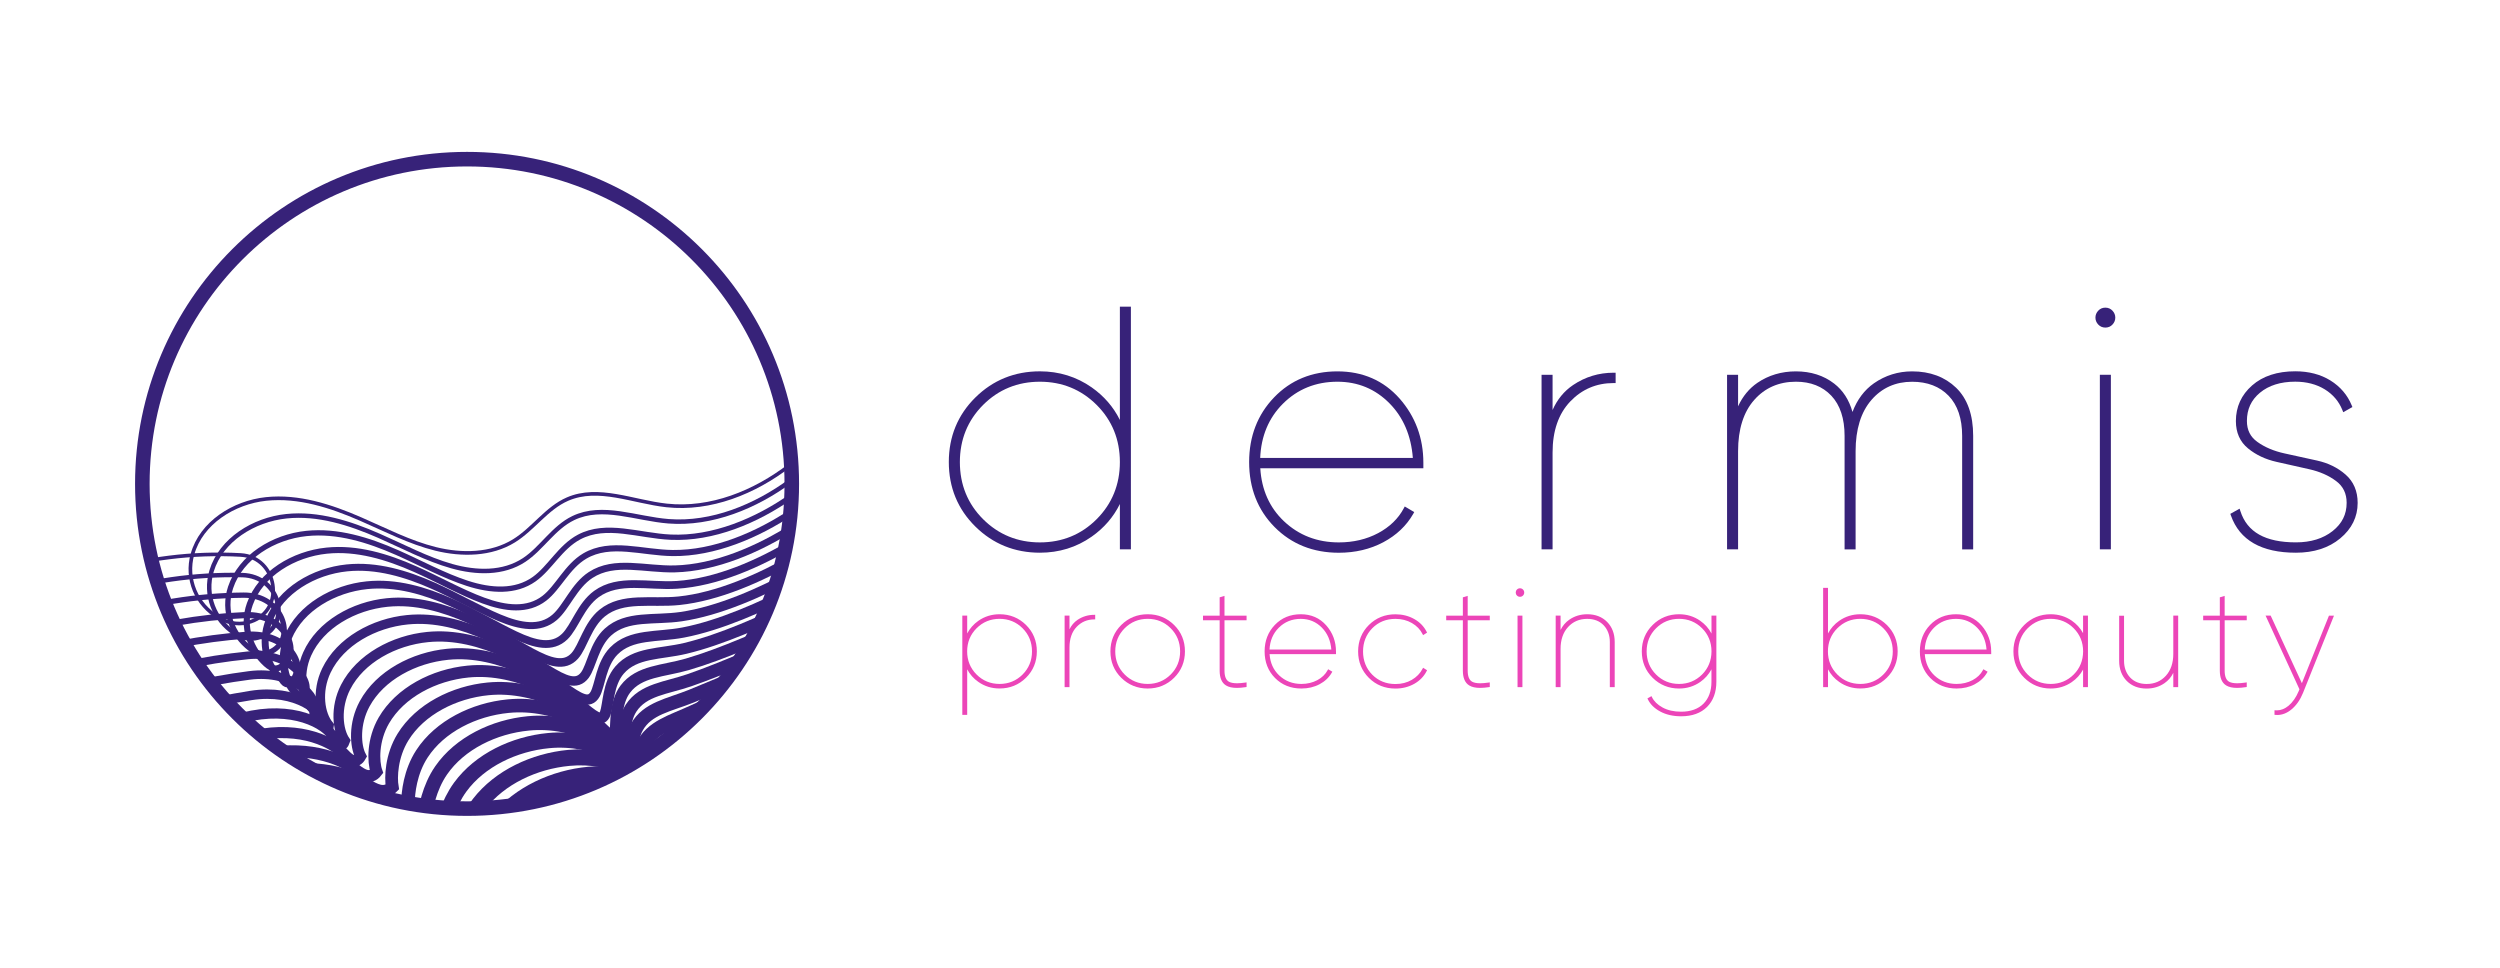 <?xml version="1.0" encoding="utf-8"?>
<!-- Generator: Adobe Illustrator 25.0.1, SVG Export Plug-In . SVG Version: 6.00 Build 0)  -->
<svg version="1.1" id="Layer_1" xmlns="http://www.w3.org/2000/svg" xmlns:xlink="http://www.w3.org/1999/xlink" x="0px" y="0px"
	 viewBox="0 0 594.35 230.09" style="enable-background:new 0 0 594.35 230.09;" xml:space="preserve">
<style type="text/css">
	.st0{fill:#EC45B8;}
	.st1{fill:#372279;}
	.st2{fill:none;stroke:#372279;stroke-width:3.461;stroke-miterlimit:10;}
	.st3{clip-path:url(#SVGID_2_);}
	.st4{fill:none;stroke:#372279;stroke-width:0.865;stroke-miterlimit:10;}
	.st5{fill:none;stroke:#372279;stroke-width:1.062;stroke-miterlimit:10;}
	.st6{fill:none;stroke:#372279;stroke-width:1.259;stroke-miterlimit:10;}
	.st7{fill:none;stroke:#372279;stroke-width:1.455;stroke-miterlimit:10;}
	.st8{fill:none;stroke:#372279;stroke-width:1.652;stroke-miterlimit:10;}
	.st9{fill:none;stroke:#372279;stroke-width:1.849;stroke-miterlimit:10;}
	.st10{fill:none;stroke:#372279;stroke-width:2.045;stroke-miterlimit:10;}
	.st11{fill:none;stroke:#372279;stroke-width:2.242;stroke-miterlimit:10;}
	.st12{fill:none;stroke:#372279;stroke-width:2.438;stroke-miterlimit:10;}
	.st13{fill:none;stroke:#372279;stroke-width:2.635;stroke-miterlimit:10;}
	.st14{fill:none;stroke:#372279;stroke-width:2.832;stroke-miterlimit:10;}
	.st15{fill:none;stroke:#372279;stroke-width:3.028;stroke-miterlimit:10;}
	.st16{fill:none;stroke:#372279;stroke-width:3.225;stroke-miterlimit:10;}
	.st17{fill:none;stroke:#372279;stroke-width:3.422;stroke-miterlimit:10;}
	.st18{fill:none;stroke:#372279;stroke-width:3.618;stroke-miterlimit:10;}
	.st19{fill:none;stroke:#372279;stroke-width:3.815;stroke-miterlimit:10;}
	.st20{fill:none;stroke:#372279;stroke-width:4.012;stroke-miterlimit:10;}
	.st21{fill:none;stroke:#372279;stroke-width:4.208;stroke-miterlimit:10;}
	.st22{fill:none;stroke:#372279;stroke-width:4.405;stroke-miterlimit:10;}
	.st23{fill:none;stroke:#372279;stroke-width:4.602;stroke-miterlimit:10;}
	.st24{fill:none;stroke:#372279;stroke-width:4.798;stroke-miterlimit:10;}
	.st25{fill:none;stroke:#372279;stroke-width:4.995;stroke-miterlimit:10;}
	.st26{fill:none;stroke:#372279;stroke-width:5.192;stroke-miterlimit:10;}
</style>
<g>
	<g>
		<path class="st0" d="M237.64,146.28c2.4,0,4.43,0.83,6.1,2.47c1.67,1.65,2.51,3.69,2.51,6.11s-0.84,4.46-2.51,6.11
			c-1.67,1.65-3.71,2.47-6.1,2.47c-1.83,0-3.46-0.51-4.9-1.52c-1.44-1.01-2.46-2.34-3.05-3.99v11.78h-0.66v-23.1h0.66v5.18
			c0.59-1.65,1.61-2.98,3.05-3.99C234.18,146.79,235.82,146.28,237.64,146.28z M232,160.54c1.54,1.54,3.42,2.31,5.64,2.31
			c2.22,0,4.1-0.77,5.64-2.31c1.54-1.54,2.31-3.43,2.31-5.68s-0.77-4.14-2.31-5.68c-1.54-1.54-3.42-2.31-5.64-2.31
			c-2.22,0-4.1,0.77-5.64,2.31c-1.54,1.54-2.31,3.43-2.31,5.68S230.46,159,232,160.54z"/>
		<path class="st0" d="M254.01,151.04c0.4-1.54,1.17-2.69,2.31-3.46c1.14-0.77,2.41-1.16,3.79-1.16v0.59
			c-1.72,0-3.16,0.62-4.34,1.85c-1.18,1.23-1.77,2.93-1.77,5.08v9.17h-0.66v-16.5h0.66V151.04z"/>
		<path class="st0" d="M278.96,160.97c-1.67,1.65-3.71,2.47-6.1,2.47c-2.4,0-4.43-0.83-6.1-2.47c-1.67-1.65-2.51-3.69-2.51-6.11
			s0.84-4.46,2.51-6.11c1.67-1.65,3.71-2.47,6.1-2.47c2.4,0,4.43,0.83,6.1,2.47c1.67,1.65,2.51,3.69,2.51,6.11
			S280.63,159.32,278.96,160.97z M267.21,160.54c1.54,1.54,3.42,2.31,5.64,2.31c2.22,0,4.1-0.77,5.64-2.31
			c1.54-1.54,2.31-3.43,2.31-5.68s-0.77-4.14-2.31-5.68s-3.42-2.31-5.64-2.31c-2.22,0-4.1,0.77-5.64,2.31
			c-1.54,1.54-2.31,3.43-2.31,5.68S265.67,159,267.21,160.54z"/>
		<path class="st0" d="M296.12,147.21h-5.25v12.24c0,1.45,0.4,2.4,1.19,2.84c0.79,0.44,2.15,0.52,4.06,0.23v0.59
			c-2.07,0.33-3.57,0.21-4.5-0.36c-0.94-0.57-1.4-1.67-1.4-3.3v-12.24h-3.96v-0.59h3.96v-4.42l0.66-0.2v4.62h5.25V147.21z"/>
		<path class="st0" d="M309.25,146.28c2.4,0,4.35,0.85,5.86,2.56s2.26,3.73,2.26,6.09v0.33h-15.81c0.09,2.24,0.87,4.07,2.36,5.48
			c1.48,1.41,3.3,2.11,5.46,2.11c1.45,0,2.76-0.31,3.91-0.92c1.15-0.62,2.01-1.44,2.56-2.47l0.56,0.33
			c-0.64,1.12-1.58,2.01-2.82,2.67c-1.24,0.66-2.65,0.99-4.21,0.99c-2.44,0-4.47-0.81-6.07-2.43c-1.61-1.62-2.41-3.67-2.41-6.15
			c0-2.44,0.79-4.48,2.36-6.12C304.84,147.11,306.83,146.28,309.25,146.28z M301.56,154.67h15.21c-0.13-2.31-0.91-4.19-2.33-5.63
			c-1.42-1.44-3.15-2.16-5.2-2.16c-2.16,0-3.97,0.73-5.43,2.2S301.61,152.4,301.56,154.67z"/>
		<path class="st0" d="M331.76,163.45c-2.44,0-4.49-0.83-6.14-2.47c-1.65-1.65-2.47-3.69-2.47-6.11s0.83-4.46,2.47-6.11
			c1.65-1.65,3.7-2.47,6.14-2.47c1.61,0,3.05,0.36,4.34,1.09c1.29,0.73,2.24,1.71,2.85,2.94l-0.53,0.33
			c-0.57-1.14-1.45-2.06-2.64-2.74c-1.19-0.68-2.53-1.02-4.03-1.02c-2.29,0-4.19,0.76-5.69,2.29s-2.26,3.43-2.26,5.69
			c0,2.27,0.75,4.16,2.26,5.69c1.51,1.53,3.4,2.29,5.69,2.29c1.5,0,2.83-0.34,4.01-1.02c1.18-0.68,2.06-1.59,2.66-2.74l0.53,0.33
			c-0.62,1.23-1.57,2.21-2.85,2.94C334.81,163.08,333.36,163.45,331.76,163.45z"/>
		<path class="st0" d="M353.94,147.21h-5.25v12.24c0,1.45,0.4,2.4,1.19,2.84c0.79,0.44,2.15,0.52,4.06,0.23v0.59
			c-2.07,0.33-3.57,0.21-4.5-0.36c-0.94-0.57-1.4-1.67-1.4-3.3v-12.24h-3.96v-0.59h3.96v-4.42l0.66-0.2v4.62h5.25V147.21z"/>
		<path class="st0" d="M361.91,141.4c-0.14,0.15-0.33,0.23-0.54,0.23c-0.22,0-0.4-0.08-0.54-0.23c-0.14-0.15-0.21-0.33-0.21-0.53
			s0.07-0.37,0.21-0.53c0.14-0.15,0.32-0.23,0.54-0.23c0.22,0,0.4,0.08,0.54,0.23c0.14,0.15,0.21,0.33,0.21,0.53
			S362.05,141.25,361.91,141.4z M361.03,163.11v-16.5h0.66v16.5H361.03z"/>
		<path class="st0" d="M377.36,146.28c1.87,0,3.38,0.58,4.54,1.75s1.73,2.7,1.73,4.59v10.49h-0.66v-10.49
			c0-1.67-0.51-3.05-1.52-4.12c-1.01-1.08-2.39-1.62-4.12-1.62c-1.94,0-3.51,0.68-4.74,2.03c-1.22,1.35-1.83,3.14-1.83,5.36v8.84
			h-0.66v-16.5h0.66v4.52c0.44-1.56,1.26-2.76,2.46-3.6C374.42,146.7,375.8,146.28,377.36,146.28z"/>
		<path class="st0" d="M407.13,146.61h0.66v15.48c0,2.44-0.71,4.38-2.14,5.81c-1.43,1.43-3.42,2.14-5.97,2.14
			c-1.89,0-3.51-0.37-4.87-1.11c-1.35-0.74-2.29-1.67-2.82-2.79l0.53-0.3c0.48,1.01,1.35,1.86,2.61,2.56
			c1.25,0.69,2.77,1.04,4.55,1.04c2.35,0,4.19-0.66,5.5-1.98c1.31-1.32,1.96-3.11,1.96-5.38v-4.16c-0.59,1.65-1.61,2.98-3.05,3.99
			c-1.44,1.01-3.07,1.52-4.9,1.52c-2.4,0-4.43-0.83-6.1-2.47c-1.67-1.65-2.51-3.69-2.51-6.11s0.84-4.46,2.51-6.11
			c1.67-1.65,3.71-2.47,6.1-2.47c1.83,0,3.46,0.51,4.9,1.52c1.44,1.01,2.46,2.34,3.05,3.99V146.61z M393.53,160.54
			c1.54,1.54,3.42,2.31,5.64,2.31c2.22,0,4.1-0.77,5.64-2.31c1.54-1.54,2.31-3.43,2.31-5.68s-0.77-4.14-2.31-5.68
			c-1.54-1.54-3.42-2.31-5.64-2.31c-2.22,0-4.1,0.77-5.64,2.31s-2.31,3.43-2.31,5.68S391.99,159,393.53,160.54z"/>
		<path class="st0" d="M442.29,146.28c2.4,0,4.43,0.83,6.11,2.47c1.67,1.65,2.51,3.69,2.51,6.11s-0.84,4.46-2.51,6.11
			c-1.67,1.65-3.71,2.47-6.11,2.47c-1.83,0-3.46-0.51-4.9-1.52c-1.44-1.01-2.46-2.34-3.05-3.99v5.18h-0.66v-23.1h0.66v11.78
			c0.59-1.65,1.61-2.98,3.05-3.99C438.83,146.79,440.46,146.28,442.29,146.28z M436.65,160.54c1.54,1.54,3.42,2.31,5.64,2.31
			c2.22,0,4.1-0.77,5.64-2.31c1.54-1.54,2.31-3.43,2.31-5.68s-0.77-4.14-2.31-5.68s-3.42-2.31-5.64-2.31c-2.22,0-4.1,0.77-5.64,2.31
			c-1.54,1.54-2.31,3.43-2.31,5.68S435.11,159,436.65,160.54z"/>
		<path class="st0" d="M465.03,146.28c2.4,0,4.35,0.85,5.86,2.56s2.26,3.73,2.26,6.09v0.33h-15.81c0.09,2.24,0.88,4.07,2.36,5.48
			c1.48,1.41,3.3,2.11,5.46,2.11c1.45,0,2.76-0.31,3.91-0.92c1.16-0.62,2.01-1.44,2.56-2.47l0.56,0.33
			c-0.64,1.12-1.58,2.01-2.82,2.67c-1.24,0.66-2.65,0.99-4.21,0.99c-2.44,0-4.47-0.81-6.07-2.43c-1.61-1.62-2.41-3.67-2.41-6.15
			c0-2.44,0.79-4.48,2.36-6.12C460.61,147.11,462.61,146.28,465.03,146.28z M457.34,154.67h15.21c-0.13-2.31-0.91-4.19-2.33-5.63
			c-1.42-1.44-3.15-2.16-5.2-2.16c-2.16,0-3.97,0.73-5.43,2.2S457.38,152.4,457.34,154.67z"/>
		<path class="st0" d="M495.48,146.61h0.66v16.5h-0.66v-5.05c-0.64,1.63-1.67,2.93-3.1,3.91c-1.43,0.98-3.05,1.47-4.85,1.47
			c-2.4,0-4.43-0.83-6.1-2.47c-1.67-1.65-2.51-3.69-2.51-6.11s0.83-4.46,2.51-6.11c1.67-1.65,3.71-2.47,6.1-2.47
			c1.8,0,3.42,0.49,4.85,1.47c1.43,0.98,2.46,2.28,3.1,3.91V146.61z M481.89,160.54c1.54,1.54,3.42,2.31,5.64,2.31
			s4.1-0.77,5.64-2.31c1.54-1.54,2.31-3.43,2.31-5.68s-0.77-4.14-2.31-5.68c-1.54-1.54-3.42-2.31-5.64-2.31s-4.1,0.77-5.64,2.31
			c-1.54,1.54-2.31,3.43-2.31,5.68S480.35,159,481.89,160.54z"/>
		<path class="st0" d="M516.93,146.61h0.66v16.5h-0.66v-4.52c-0.44,1.56-1.26,2.76-2.46,3.6c-1.2,0.84-2.58,1.25-4.14,1.25
			c-1.87,0-3.38-0.58-4.54-1.75c-1.15-1.17-1.73-2.69-1.73-4.59v-10.49h0.66v10.49c0,1.67,0.51,3.05,1.52,4.12
			c1.01,1.08,2.39,1.62,4.12,1.62c1.94,0,3.51-0.68,4.74-2.03c1.22-1.35,1.83-3.14,1.83-5.36V146.61z"/>
		<path class="st0" d="M533.9,147.21h-5.25v12.24c0,1.45,0.4,2.4,1.19,2.84c0.79,0.44,2.15,0.52,4.06,0.23v0.59
			c-2.07,0.33-3.57,0.21-4.5-0.36c-0.94-0.57-1.4-1.67-1.4-3.3v-12.24h-3.96v-0.59h3.96v-4.42l0.66-0.2v4.62h5.25V147.21z"/>
		<g>
			<path class="st0" d="M237.64,146.03c-1.87,0-3.57,0.53-5.04,1.56c-1.14,0.8-2.03,1.81-2.66,3.01v-4.24h-1.16v23.6h1.16v-10.84
				c0.63,1.2,1.52,2.21,2.66,3c1.48,1.04,3.17,1.56,5.04,1.56c2.45,0,4.57-0.86,6.28-2.55c1.71-1.69,2.58-3.81,2.58-6.28
				c0-2.48-0.87-4.59-2.58-6.28C242.21,146.89,240.1,146.03,237.64,146.03z M243.11,160.36c-1.48,1.48-3.32,2.24-5.47,2.24
				c-2.14,0-3.98-0.75-5.47-2.24c-1.48-1.48-2.24-3.33-2.24-5.5c0-2.16,0.75-4.01,2.24-5.5c1.48-1.48,3.32-2.24,5.47-2.24
				c2.14,0,3.98,0.75,5.47,2.24c1.48,1.48,2.24,3.33,2.24,5.5C245.35,157.03,244.59,158.88,243.11,160.36z"/>
			<path class="st0" d="M256.18,147.36c-0.82,0.56-1.47,1.31-1.92,2.25v-3.25h-1.16v17h1.16v-9.42c0-2.08,0.57-3.73,1.7-4.91
				c1.12-1.17,2.52-1.77,4.16-1.77h0.25v-1.09h-0.25C258.69,146.17,257.36,146.57,256.18,147.36z"/>
			<path class="st0" d="M272.85,146.03c-2.46,0-4.57,0.86-6.28,2.55c-1.71,1.69-2.58,3.81-2.58,6.28c0,2.48,0.87,4.59,2.58,6.28
				c1.71,1.69,3.83,2.55,6.28,2.55c2.45,0,4.57-0.86,6.28-2.55c1.71-1.69,2.58-3.81,2.58-6.28s-0.87-4.59-2.58-6.28
				C277.42,146.89,275.31,146.03,272.85,146.03z M278.32,160.36c-1.48,1.48-3.32,2.24-5.47,2.24c-2.14,0-3.98-0.75-5.47-2.24
				c-1.48-1.48-2.24-3.33-2.24-5.5c0-2.17,0.75-4.02,2.24-5.5c1.48-1.48,3.32-2.24,5.47-2.24c2.14,0,3.98,0.75,5.47,2.24
				s2.24,3.33,2.24,5.5C280.56,157.03,279.8,158.88,278.32,160.36z"/>
			<path class="st0" d="M291.12,141.66l-1.16,0.35v4.36H286v1.09h3.96v11.99c0,1.71,0.51,2.9,1.52,3.51
				c0.63,0.39,1.5,0.58,2.59,0.58c0.62,0,1.32-0.06,2.08-0.18l0.21-0.03v-1.1l-0.29,0.04c-0.74,0.11-1.4,0.17-1.96,0.17
				c-0.85,0-1.5-0.12-1.94-0.37c-0.7-0.39-1.06-1.27-1.06-2.62v-11.99h5.25v-1.09h-5.25V141.66z"/>
			<path class="st0" d="M309.25,146.03c-2.48,0-4.55,0.85-6.17,2.54c-1.61,1.68-2.43,3.8-2.43,6.29c0,2.54,0.83,4.67,2.48,6.33
				c1.65,1.66,3.75,2.5,6.25,2.5c1.6,0,3.05-0.34,4.33-1.02c1.28-0.68,2.26-1.61,2.92-2.77l0.12-0.21l-1-0.59l-0.12,0.23
				c-0.52,0.98-1.35,1.78-2.45,2.37c-1.11,0.59-2.39,0.9-3.79,0.9c-2.08,0-3.86-0.69-5.29-2.04c-1.37-1.3-2.13-3-2.27-5.05h15.79
				v-0.58c0-2.41-0.78-4.51-2.32-6.25C313.75,146.92,311.71,146.03,309.25,146.03z M301.82,154.42c0.09-2.08,0.83-3.81,2.18-5.17
				c1.41-1.41,3.17-2.12,5.25-2.12c1.97,0,3.66,0.7,5.02,2.09c1.31,1.33,2.07,3.08,2.24,5.2H301.82z"/>
			<path class="st0" d="M331.76,147.13c1.44,0,2.76,0.33,3.9,0.99c1.14,0.65,1.99,1.54,2.54,2.63l0.12,0.25l0.95-0.6l-0.1-0.2
				c-0.64-1.27-1.63-2.3-2.96-3.04c-1.32-0.74-2.82-1.12-4.46-1.12c-2.5,0-4.62,0.86-6.32,2.55c-1.69,1.69-2.55,3.81-2.55,6.28
				c0,2.48,0.86,4.59,2.55,6.28c1.69,1.69,3.82,2.55,6.32,2.55c1.64,0,3.14-0.38,4.46-1.12c1.33-0.75,2.32-1.77,2.96-3.04l0.1-0.2
				l-0.95-0.59l-0.12,0.24c-0.57,1.1-1.43,1.98-2.56,2.64c-1.13,0.66-2.44,0.99-3.88,0.99c-2.21,0-4.06-0.75-5.52-2.22
				c-1.45-1.47-2.19-3.33-2.19-5.52c0-2.19,0.74-4.04,2.19-5.52C327.7,147.88,329.55,147.13,331.76,147.13z"/>
			<path class="st0" d="M348.94,141.66l-1.16,0.35v4.36h-3.96v1.09h3.96v11.99c0,1.71,0.51,2.9,1.52,3.51
				c0.63,0.39,1.5,0.58,2.59,0.58c0.62,0,1.32-0.06,2.08-0.18l0.21-0.03v-1.1l-0.29,0.04c-0.74,0.11-1.4,0.17-1.96,0.17
				c-0.84,0-1.5-0.12-1.94-0.37c-0.7-0.39-1.06-1.27-1.06-2.62v-11.99h5.25v-1.09h-5.25V141.66z"/>
			<path class="st0" d="M361.36,139.86c-0.29,0-0.54,0.1-0.73,0.31c-0.19,0.2-0.28,0.44-0.28,0.7c0,0.26,0.09,0.5,0.28,0.7
				c0.19,0.21,0.44,0.31,0.73,0.31s0.54-0.1,0.73-0.31c0.19-0.2,0.28-0.44,0.28-0.7c0-0.26-0.09-0.5-0.28-0.7
				C361.9,139.97,361.65,139.86,361.36,139.86z"/>
			<rect x="360.78" y="146.36" class="st0" width="1.16" height="17"/>
			<path class="st0" d="M377.36,146.03c-1.61,0-3.05,0.44-4.28,1.3c-0.89,0.62-1.58,1.43-2.07,2.44v-3.41h-1.16v17h1.16v-9.09
				c0-2.15,0.59-3.9,1.77-5.19c1.17-1.29,2.7-1.95,4.55-1.95c1.66,0,2.98,0.52,3.94,1.54c0.96,1.03,1.45,2.36,1.45,3.95v10.74h1.16
				v-10.74c0-1.95-0.61-3.55-1.8-4.76C380.88,146.65,379.29,146.03,377.36,146.03z"/>
			<path class="st0" d="M406.88,150.6c-0.63-1.2-1.52-2.2-2.66-3.01c-1.48-1.04-3.17-1.56-5.04-1.56c-2.45,0-4.57,0.86-6.28,2.55
				c-1.71,1.69-2.58,3.81-2.58,6.28c0,2.48,0.87,4.59,2.58,6.28c1.71,1.69,3.83,2.55,6.28,2.55c1.87,0,3.57-0.53,5.04-1.56
				c1.14-0.8,2.03-1.81,2.66-3.01v2.97c0,2.19-0.64,3.94-1.89,5.2c-1.25,1.26-3.04,1.91-5.32,1.91c-1.73,0-3.22-0.34-4.43-1.01
				c-1.2-0.66-2.04-1.49-2.5-2.45l-0.12-0.24l-0.96,0.54l0.1,0.21c0.55,1.16,1.53,2.14,2.93,2.9c1.38,0.75,3.06,1.14,4.99,1.14
				c2.61,0,4.68-0.75,6.15-2.22c1.47-1.47,2.22-3.49,2.22-5.99v-15.73h-1.16V150.6z M404.65,160.36c-1.49,1.48-3.33,2.24-5.47,2.24
				s-3.98-0.75-5.47-2.24c-1.48-1.48-2.24-3.33-2.24-5.5c0-2.17,0.75-4.02,2.24-5.5c1.48-1.48,3.32-2.24,5.47-2.24
				s3.98,0.75,5.47,2.24c1.48,1.48,2.24,3.33,2.24,5.5C406.88,157.03,406.13,158.88,404.65,160.36z"/>
			<path class="st0" d="M442.29,146.03c-1.87,0-3.57,0.53-5.04,1.56c-1.14,0.8-2.03,1.81-2.66,3.01v-10.84h-1.16v23.6h1.16v-4.24
				c0.63,1.2,1.52,2.21,2.66,3c1.48,1.04,3.17,1.56,5.04,1.56c2.45,0,4.57-0.86,6.28-2.55c1.71-1.69,2.58-3.81,2.58-6.28
				c0-2.48-0.87-4.59-2.58-6.28C446.86,146.89,444.74,146.03,442.29,146.03z M447.75,160.36c-1.48,1.48-3.32,2.24-5.47,2.24
				c-2.14,0-3.98-0.75-5.47-2.24c-1.48-1.48-2.24-3.33-2.24-5.5c0-2.17,0.75-4.02,2.24-5.5c1.48-1.48,3.32-2.24,5.47-2.24
				c2.14,0,3.98,0.75,5.47,2.24s2.24,3.33,2.24,5.5C449.99,157.03,449.24,158.88,447.75,160.36z"/>
			<path class="st0" d="M465.03,146.03c-2.48,0-4.55,0.85-6.17,2.54c-1.61,1.68-2.43,3.8-2.43,6.29c0,2.54,0.83,4.67,2.48,6.33
				c1.65,1.66,3.75,2.5,6.25,2.5c1.6,0,3.05-0.34,4.33-1.02c1.28-0.68,2.26-1.61,2.92-2.77l0.12-0.21l-1-0.59l-0.12,0.23
				c-0.52,0.99-1.35,1.78-2.46,2.37c-1.11,0.59-2.39,0.9-3.79,0.9c-2.08,0-3.86-0.69-5.29-2.04c-1.37-1.3-2.13-3-2.27-5.05h15.79
				v-0.58c0-2.41-0.78-4.51-2.32-6.25C469.52,146.92,467.49,146.03,465.03,146.03z M457.59,154.42c0.09-2.08,0.83-3.81,2.18-5.17
				c1.41-1.41,3.17-2.12,5.25-2.12c1.97,0,3.66,0.7,5.02,2.09c1.31,1.33,2.07,3.08,2.24,5.2H457.59z"/>
			<path class="st0" d="M495.23,150.53c-0.65-1.2-1.56-2.2-2.71-2.99c-1.47-1-3.15-1.51-4.99-1.51c-2.45,0-4.57,0.86-6.28,2.55
				c-1.71,1.69-2.58,3.8-2.58,6.28c0,2.48,0.87,4.59,2.58,6.28s3.83,2.55,6.28,2.55c1.85,0,3.53-0.51,4.99-1.51
				c1.15-0.79,2.06-1.79,2.71-2.99v4.17h1.16v-17h-1.16V150.53z M493,160.36c-1.48,1.48-3.32,2.24-5.47,2.24
				c-2.14,0-3.98-0.75-5.47-2.24c-1.48-1.48-2.24-3.33-2.24-5.5c0-2.16,0.75-4.01,2.24-5.5c1.48-1.48,3.32-2.24,5.47-2.24
				c2.14,0,3.98,0.75,5.47,2.24c1.48,1.48,2.24,3.33,2.24,5.5C495.23,157.03,494.48,158.88,493,160.36z"/>
			<path class="st0" d="M516.68,155.46c0,2.15-0.59,3.9-1.77,5.2c-1.17,1.29-2.7,1.95-4.55,1.95c-1.66,0-2.98-0.52-3.94-1.54
				c-0.96-1.03-1.45-2.36-1.45-3.95v-10.74h-1.16v10.74c0,1.95,0.61,3.55,1.8,4.76c1.2,1.21,2.79,1.82,4.72,1.82
				c1.61,0,3.05-0.44,4.28-1.3c0.89-0.62,1.58-1.43,2.07-2.44v3.4h1.16v-17h-1.16V155.46z"/>
			<path class="st0" d="M528.9,141.66l-1.16,0.35v4.36h-3.96v1.09h3.96v11.99c0,1.71,0.51,2.9,1.52,3.51
				c0.63,0.39,1.5,0.58,2.59,0.58c0.62,0,1.32-0.06,2.08-0.18l0.21-0.03v-1.1l-0.29,0.04c-0.74,0.11-1.4,0.17-1.96,0.17
				c-0.84,0-1.5-0.12-1.94-0.37c-0.7-0.39-1.06-1.27-1.06-2.62v-11.99h5.25v-1.09h-5.25V141.66z"/>
			<path class="st0" d="M553.69,146.36l-6.44,16.06l-7.42-16.06h-1.21l8.05,17.51l-0.19,0.47c-0.62,1.47-1.43,2.63-2.41,3.45
				c-0.87,0.72-1.8,1.09-2.76,1.09c-0.1,0-0.2,0-0.3-0.01l-0.27-0.02v1.09l0.23,0.02c0.14,0.01,0.28,0.02,0.42,0.02
				c1.18,0,2.32-0.44,3.37-1.31c1.16-0.96,2.09-2.28,2.76-3.94l7.36-18.36H553.69z"/>
		</g>
		<path class="st0" d="M553.86,146.61h0.66l-7.23,18.02c-0.66,1.63-1.56,2.91-2.69,3.84c-1.13,0.93-2.34,1.35-3.61,1.24v-0.59
			c1.15,0.09,2.23-0.29,3.24-1.14c1.01-0.85,1.84-2.03,2.48-3.54l0.23-0.57l-7.93-17.25h0.66l7.59,16.44L553.86,146.61z"/>
	</g>
	<g>
		<path class="st1" d="M266.25,99.86c-1.54-3.11-3.79-5.71-6.71-7.76c-3.61-2.53-7.75-3.82-12.32-3.82c-6,0-11.16,2.09-15.34,6.22
			c-4.18,4.13-6.31,9.29-6.31,15.34s2.12,11.21,6.31,15.34c4.18,4.13,9.34,6.22,15.34,6.22c4.57,0,8.71-1.28,12.32-3.82
			c2.92-2.05,5.17-4.65,6.7-7.76v10.77h2.62V72.9h-2.62V99.86z M247.22,90.75c5.29,0,9.83,1.86,13.5,5.52
			c3.67,3.67,5.52,8.23,5.52,13.58c0,5.35-1.86,9.91-5.52,13.58c-3.66,3.67-8.21,5.52-13.5,5.52c-5.29,0-9.83-1.86-13.5-5.52
			c-3.67-3.66-5.52-8.23-5.52-13.58c0-5.34,1.86-9.91,5.52-13.58C237.39,92.6,241.93,90.75,247.22,90.75z"/>
		<path class="st1" d="M317.96,88.29c-6.05,0-11.12,2.08-15.06,6.19c-3.94,4.1-5.93,9.27-5.93,15.37c0,6.21,2.04,11.41,6.06,15.46
			c4.02,4.05,9.15,6.1,15.26,6.1c3.9,0,7.45-0.84,10.56-2.49c3.12-1.66,5.52-3.93,7.13-6.75l0.24-0.43l-2.25-1.33l-0.25,0.46
			c-1.3,2.44-3.34,4.41-6.07,5.87c-2.75,1.47-5.9,2.21-9.36,2.21c-5.14,0-9.53-1.7-13.06-5.05c-3.42-3.24-5.3-7.47-5.61-12.58h38.77
			v-1.31c0-5.88-1.91-11.01-5.67-15.28C328.93,90.46,323.97,88.29,317.96,88.29z M317.96,90.75c4.86,0,9.03,1.73,12.4,5.16
			c3.27,3.32,5.13,7.68,5.53,12.96H299.6c0.21-5.18,2.02-9.51,5.39-12.88C308.47,92.51,312.83,90.75,317.96,90.75z"/>
		<path class="st1" d="M374,91.53c-2.14,1.44-3.78,3.43-4.89,5.94V89.1h-2.62v41.5h2.62v-23.02c0-5.13,1.41-9.21,4.2-12.13
			c2.78-2.91,6.24-4.38,10.29-4.38h0.5v-2.46h-0.5C380.11,88.61,376.88,89.59,374,91.53z"/>
		<path class="st1" d="M454.58,88.29c-3.33,0-6.38,0.96-9.08,2.84c-2.27,1.59-3.98,3.88-5.09,6.81c-0.81-2.87-2.27-5.14-4.36-6.75
			c-2.48-1.92-5.54-2.9-9.09-2.9c-3.43,0-6.51,0.92-9.15,2.72c-1.97,1.35-3.51,3.22-4.6,5.59v-7.5h-2.62v41.5h2.62v-23.34
			c0-5.2,1.29-9.3,3.84-12.18c2.53-2.87,5.87-4.33,9.91-4.33c3.51,0,6.34,1.12,8.42,3.33c2.09,2.22,3.15,5.42,3.15,9.54v26.99h2.62
			v-23.34c0-5.2,1.27-9.3,3.77-12.19c2.48-2.87,5.73-4.32,9.67-4.32c3.62,0,6.54,1.12,8.67,3.33c2.14,2.22,3.22,5.42,3.22,9.53
			v26.99h2.62v-26.99c0-4.98-1.36-8.82-4.04-11.42C462.37,89.6,458.85,88.29,454.58,88.29z"/>
		<path class="st1" d="M500.53,73.14c-0.68,0-1.25,0.24-1.7,0.73c-0.44,0.47-0.66,1.02-0.66,1.64c0,0.62,0.22,1.17,0.66,1.64
			c0.45,0.48,1.02,0.73,1.7,0.73s1.25-0.24,1.7-0.73c0.44-0.47,0.66-1.02,0.66-1.64c0-0.61-0.22-1.16-0.66-1.64
			C501.78,73.39,501.21,73.14,500.53,73.14z"/>
		<rect x="499.22" y="89.1" class="st1" width="2.62" height="41.5"/>
		<path class="st1" d="M557.63,112.82c-1.86-1.63-4.14-2.75-6.79-3.33l-7.74-1.7c-2.5-0.55-4.66-1.46-6.41-2.71
			c-1.69-1.2-2.51-2.84-2.51-5c0-2.77,1.01-4.97,3.1-6.71c2.09-1.74,4.91-2.63,8.39-2.63c2.7,0,5.06,0.62,7.03,1.83
			c1.95,1.21,3.35,2.86,4.17,4.9l0.21,0.53l2.18-1.23l-0.17-0.41c-1.01-2.46-2.71-4.45-5.06-5.91c-2.34-1.45-5.15-2.18-8.36-2.18
			c-4.26,0-7.71,1.13-10.25,3.36c-2.56,2.25-3.86,5.1-3.86,8.48c0,2.74,0.97,4.93,2.9,6.5c1.86,1.53,4.15,2.61,6.79,3.2l7.74,1.74
			c2.5,0.56,4.65,1.5,6.39,2.81c1.69,1.26,2.51,2.96,2.51,5.19c0,2.73-1.09,4.92-3.33,6.7c-2.25,1.78-5.18,2.69-8.72,2.69
			c-7.28,0-11.6-2.43-13.21-7.43l-0.19-0.58l-2.2,1.23l0.14,0.4c2.07,5.87,7.27,8.84,15.46,8.84c4.26,0,7.8-1.14,10.52-3.4
			c2.75-2.28,4.15-5.12,4.15-8.44C560.51,116.76,559.54,114.49,557.63,112.82z"/>
	</g>
	<g>
		<circle class="st2" cx="111.04" cy="115.04" r="77.2"/>
		<g>
			<defs>
				<circle id="SVGID_1_" cx="111.04" cy="115.04" r="77.2"/>
			</defs>
			<clipPath id="SVGID_2_">
				<use xlink:href="#SVGID_1_"  style="overflow:visible;"/>
			</clipPath>
			<g class="st3">
				<path class="st4" d="M-6.68,151.81c17.97-14.03,41.16-21.14,63.9-19.87c8.76,0.49,10.75,13.04,2.44,15.84
					c-2.32,0.78-4.97,0.64-7.67-0.92c-5.3-3.07-7.89-9.21-6.23-15.11c2.09-7.46,9.81-12.32,17.52-13.13
					c7.71-0.81,15.38,1.69,22.49,4.79c5.87,2.55,11.61,5.55,17.82,7.09c6.22,1.53,13.16,1.44,18.6-1.92
					c4.59-2.84,7.77-7.76,12.72-9.92c7.33-3.2,15.62,0.64,23.57,1.5c10.45,1.14,20.92-3.11,29.25-9.52
					c8.33-6.41,14.82-14.86,21.06-23.32"/>
				<path class="st5" d="M209.34,92.1c-6.37,8.01-12.99,16.01-21.36,22.18c-8.37,6.17-18.79,10.44-29.01,9.65
					c-7.74-0.6-15.75-4.1-22.68-0.76c-4.7,2.26-7.53,7.22-11.68,9.96c-4.95,3.27-11.32,3.14-17.24,1.46
					c-5.91-1.67-11.52-4.69-17.28-7.21c-6.95-3.04-14.46-5.44-22.01-4.65c-7.74,0.81-15.51,5.59-17.77,12.98
					c-1.76,5.77,0.66,11.68,5.43,14.82c2.33,1.53,4.49,1.57,6.41,0.78c7.13-2.93,4.47-14.39-4.58-14.59
					c-22.4-0.5-45.16,6.46-63.07,20.11"/>
				<path class="st6" d="M209.89,96.89c-6.5,7.56-13.25,15.11-21.66,21.04c-8.41,5.93-18.77,10.23-28.78,9.78
					c-7.52-0.34-15.27-3.5-21.8-0.02c-4.45,2.37-6.93,7.36-10.65,10c-4.46,3.17-10.25,2.82-15.88,1c-5.6-1.81-11.08-4.84-16.75-7.34
					c-6.79-2.99-14.15-5.29-21.53-4.52c-7.78,0.8-15.59,5.52-18.02,12.83c-1.87,5.64,0.43,11.3,4.64,14.52
					c1.97,1.5,3.62,1.43,5.14,0.64c5.92-3.08,2.62-13.43-6.72-13.33c-22.05,0.22-44.4,7.08-62.24,20.35"/>
				<path class="st7" d="M210.45,101.68c-6.63,7.11-13.51,14.21-21.96,19.89c-8.45,5.68-18.76,10.02-28.54,9.91
					c-7.3-0.08-14.79-2.89-20.92,0.71c-4.21,2.48-6.32,7.5-9.61,10.04c-3.97,3.07-9.18,2.51-14.51,0.54
					c-5.3-1.95-10.65-5-16.21-7.47c-6.63-2.94-13.83-5.14-21.04-4.39c-7.81,0.8-15.67,5.45-18.26,12.68
					c-1.98,5.5,0.23,10.92,3.84,14.23c1.63,1.49,2.73,1.29,3.87,0.5c4.65-3.25,0.78-12.48-8.87-12.08
					c-21.68,0.9-43.64,7.7-61.4,20.58"/>
				<path class="st8" d="M211.01,106.46c-6.77,6.66-13.77,13.31-22.26,18.75s-18.73,9.8-28.3,10.04
					c-7.08,0.18-14.31-2.28-20.03,1.45c-3.97,2.59-5.72,7.64-8.57,10.08c-3.47,2.97-8.1,2.2-13.15,0.08
					c-4.99-2.09-10.21-5.15-15.67-7.59c-6.47-2.88-13.52-4.98-20.56-4.26c-7.84,0.8-15.74,5.37-18.51,12.53
					c-2.08,5.37-0.48,11.13,3.04,13.94c1.03,1.7,1.82,1.17,2.6,0.36c3.3-3.41-1.06-11.54-11.01-10.83
					c-21.3,1.53-42.88,8.32-60.57,20.82"/>
				<path class="st9" d="M211.56,111.25c-6.9,6.21-14.03,12.41-22.56,17.61c-8.53,5.2-18.71,9.58-28.07,10.18
					c-6.85,0.44-13.83-1.67-19.15,2.19c-3.73,2.71-5.11,7.78-7.53,10.12c-2.97,2.87-7.03,1.88-11.79-0.38
					c-4.67-2.22-9.78-5.3-15.13-7.72c-6.31-2.83-13.2-4.83-20.08-4.12c-7.87,0.8-15.81,5.3-18.76,12.38
					c-2.18,5.24-0.83,10.91,2.25,13.64c0.61,1.74,1.07,1.15,1.34,0.22c2.57-3-2.88-10.61-13.15-9.57
					c-20.92,2.12-42.11,8.94-59.74,21.06"/>
				<path class="st10" d="M212.12,116.04c-7.03,5.76-14.29,11.51-22.86,16.47c-8.57,4.96-18.68,9.36-27.83,10.31
					c-6.63,0.69-13.36-1.04-18.27,2.93c-3.49,2.83-4.5,7.92-6.5,10.16c-2.46,2.76-5.95,1.57-10.43-0.84
					c-4.36-2.35-9.34-5.46-14.59-7.84c-6.14-2.78-12.88-4.68-19.6-3.99c-7.91,0.8-15.88,5.22-19.01,12.23
					c-2.28,5.11-1.18,10.68,1.45,13.35c0.2,1.77,0.22,1.04,0.07,0.08c1.42-3.04-4.71-9.7-15.29-8.32
					c-20.53,2.67-41.35,9.55-58.91,21.29"/>
				<path class="st11" d="M212.68,120.83c-7.16,5.3-14.55,10.62-23.16,15.33c-8.61,4.72-18.65,9.13-27.6,10.44
					c-6.4,0.94-12.89-0.41-17.39,3.67c-3.25,2.95-3.89,8.05-5.46,10.2c-1.95,2.66-4.87,1.27-9.06-1.3
					c-4.05-2.48-8.91-5.61-14.05-7.97c-5.98-2.73-12.57-4.52-19.11-3.86c-7.94,0.79-15.94,5.15-19.26,12.08
					c-2.38,4.98-1.53,10.45,0.66,13.06c-0.22,1.81-0.64,0.93-1.2-0.06c0.26-3.08-6.53-8.79-17.44-7.07
					c-20.14,3.19-40.59,10.17-58.07,21.53"/>
				<path class="st12" d="M213.23,125.62c-7.3,4.85-14.81,9.72-23.46,14.19c-8.65,4.48-18.62,8.9-27.36,10.57
					c-6.17,1.18-12.41,0.23-16.5,4.41c-3.02,3.08-3.26,8.18-4.42,10.24c-1.43,2.55-3.79,0.97-7.7-1.76
					c-3.73-2.6-8.48-5.77-13.51-8.1c-5.82-2.67-12.25-4.37-18.63-3.72c-7.97,0.79-16.01,5.07-19.5,11.93
					c-2.47,4.84-1.88,10.22-0.14,12.76c-0.64,1.84-1.49,0.82-2.47-0.2c-0.89-3.12-8.36-7.9-19.58-5.81
					c-19.75,3.68-39.83,10.79-57.24,21.76"/>
				<path class="st13" d="M213.79,130.4c-7.43,4.4-15.08,8.82-23.76,13.05c-8.69,4.23-18.58,8.66-27.12,10.7
					c-5.94,1.42-11.93,0.88-15.62,5.15c-2.78,3.22-2.64,8.3-3.39,10.28c-0.91,2.42-2.71,0.67-6.34-2.22
					c-3.42-2.72-8.04-5.92-12.97-8.22c-5.66-2.62-11.93-4.22-18.15-3.59c-8.01,0.79-16.07,5-19.75,11.78
					c-2.56,4.71-2.23,10-0.94,12.47c-1.06,1.88-2.55,0.94-3.74-0.34c-2.55-2.76-10.18-7.03-21.72-4.56
					c-19.37,4.14-39.06,11.41-56.41,22"/>
				<path class="st14" d="M214.35,135.19c-7.56,3.95-15.34,7.92-24.06,11.91c-8.73,3.99-18.55,8.41-26.89,10.84
					c-5.71,1.66-11.45,1.54-14.74,5.89c-2.54,3.36-2.02,8.4-2.35,10.32c-0.4,2.28-1.63,0.38-4.97-2.68
					c-3.1-2.83-7.61-6.07-12.43-8.35c-5.5-2.57-11.62-4.07-17.66-3.46c-8.04,0.79-16.12,4.93-20,11.63
					c-2.65,4.59-2.58,9.77-1.73,12.18c-1.47,1.91-3.35,0.81-5-0.48c-3.55-2.79-12.01-6.16-23.87-3.31
					c-18.98,4.57-38.3,12.03-55.58,22.24"/>
				<path class="st15" d="M214.9,139.98c-7.7,3.5-15.6,7.02-24.37,10.77s-18.51,8.16-26.65,10.97c-5.49,1.89-10.96,2.21-13.85,6.63
					c-2.3,3.51-1.4,8.49-1.31,10.36c0.1,2.12-0.55,0.09-3.61-3.14c-2.79-2.94-7.17-6.23-11.89-8.47c-5.34-2.52-11.3-3.91-17.18-3.33
					c-8.07,0.78-16.18,4.86-20.25,11.48c-2.74,4.46-2.93,9.54-2.53,11.88c-1.89,1.95-4.17,0.68-6.27-0.62
					c-4.6-2.85-13.84-5.31-26.01-2.06c-18.61,4.98-37.54,12.65-54.75,22.47"/>
				<path class="st16" d="M215.46,144.77c-7.83,3.05-15.86,6.12-24.67,9.63s-18.48,7.91-26.42,11.1
					c-5.26,2.12-10.46,2.88-12.97,7.37c-2.05,3.66-0.82,8.56-0.28,10.4c0.57,1.95,0.53-0.19-2.25-3.6
					c-2.48-3.05-6.73-6.39-11.36-8.6c-5.18-2.47-10.99-3.76-16.7-3.19c-8.1,0.78-16.23,4.79-20.49,11.33
					c-2.82,4.33-3.29,9.31-3.33,11.59c-2.31,1.98-5,0.55-7.54-0.76c-5.68-2.92-15.68-4.48-28.15-0.8
					c-18.24,5.37-36.77,13.26-53.91,22.71"/>
				<path class="st17" d="M216.02,149.56c-7.96,2.6-16.12,5.22-24.97,8.49c-8.85,3.27-18.45,7.64-26.18,11.23
					c-5.03,2.34-9.95,3.56-12.09,8.11c-1.79,3.82-0.25,8.66,0.76,10.44c1.02,1.8,1.6-0.47-0.89-4.06c-2.18-3.15-6.3-6.55-10.82-8.73
					c-5.01-2.42-10.67-3.61-16.22-3.06c-8.14,0.78-16.28,4.72-20.74,11.18c-2.9,4.2-3.64,9.09-4.12,11.3
					c-2.72,2.02-5.83,0.41-8.81-0.9c-6.78-3-17.52-3.66-30.29,0.45c-17.88,5.75-36.01,13.88-53.08,22.94"/>
				<path class="st18" d="M216.57,154.34c-8.1,2.15-16.38,4.32-25.27,7.35c-8.89,3.03-18.42,7.37-25.94,11.36
					c-4.81,2.55-9.44,4.24-11.21,8.84c-1.53,3.98,0.3,8.77,1.8,10.48c1.46,1.66,2.67-0.74,0.48-4.52c-1.88-3.24-5.86-6.7-10.28-8.85
					c-4.85-2.37-10.35-3.45-15.73-2.93c-8.17,0.78-16.32,4.66-20.99,11.03c-2.99,4.08-3.99,8.86-4.92,11
					c-3.14,2.05-6.68,0.28-10.07-1.04c-7.9-3.08-19.36-2.85-32.44,1.7c-17.53,6.11-35.25,14.5-52.25,23.18"/>
				<path class="st19" d="M217.13,159.13c-8.23,1.7-16.64,3.43-25.57,6.21c-8.93,2.78-18.4,7.09-25.71,11.49
					c-4.58,2.76-8.91,4.93-10.32,9.58c-1.25,4.14,0.86,8.9,2.83,10.52c1.9,1.55,3.72-1.01,1.84-4.98c-1.58-3.33-5.43-6.85-9.74-8.98
					c-4.69-2.32-10.04-3.3-15.25-2.79c-8.2,0.78-16.37,4.6-21.24,10.88c-3.07,3.96-4.34,8.63-5.72,10.71
					c-3.56,2.09-7.52,0.15-11.34-1.18c-9.02-3.16-21.22-2.06-34.58,2.96c-17.18,6.46-34.49,15.12-51.42,23.42"/>
				<path class="st20" d="M217.69,163.92c-8.36,1.25-16.9,2.53-25.87,5.07c-8.97,2.54-18.38,6.8-25.47,11.63
					c-4.37,2.97-8.38,5.61-9.44,10.32c-0.97,4.3,1.42,9.05,3.87,10.56c2.35,1.45,4.77-1.28,3.2-5.44c-1.3-3.43-5-7-9.2-9.11
					c-4.54-2.25-9.72-3.15-14.77-2.66c-8.24,0.77-16.41,4.54-21.48,10.73c-3.14,3.83-4.37,8.75-6.51,10.42
					c-3.55,2.77-8.37,0.03-12.61-1.32c-10.15-3.24-23.08-1.29-36.72,4.21c-16.85,6.79-33.72,15.74-50.58,23.65"/>
				<path class="st21" d="M218.24,168.71c-8.49,0.8-17.16,1.63-26.17,3.93s-18.37,6.51-25.24,11.76c-4.15,3.18-7.83,6.29-8.56,11.06
					c-0.68,4.46,1.99,9.19,4.91,10.6c2.81,1.35,5.82-1.55,4.57-5.9c-1.01-3.52-4.56-7.15-8.66-9.23c-4.38-2.2-9.41-2.99-14.29-2.53
					c-8.27,0.77-16.44,4.48-21.73,10.58c-3.22,3.72-4.81,8.48-7.31,10.12c-4.09,2.69-9.22-0.1-13.88-1.46
					c-11.29-3.31-24.96-0.52-38.87,5.46c-16.52,7.12-32.96,16.35-49.75,23.89"/>
				<path class="st22" d="M218.8,173.5c-8.63,0.35-17.42,0.73-26.47,2.79c-9.05,2.06-18.38,6.21-25,11.89
					c-3.95,3.38-7.28,6.96-7.67,11.8c-0.38,4.62,2.56,9.34,5.94,10.64c3.28,1.26,6.85-1.82,5.93-6.36
					c-0.74-3.62-4.13-7.31-8.12-9.36c-4.22-2.15-9.09-2.84-13.8-2.4c-8.3,0.77-16.48,4.43-21.98,10.44c-3.3,3.6-5.23,8.2-8.1,9.83
					c-4.6,2.61-10.07-0.22-15.14-1.6c-12.42-3.38-26.84,0.22-41.01,6.72c-16.21,7.43-32.2,16.97-48.92,24.12"/>
				<path class="st23" d="M219.36,178.28c-8.76-0.1-17.68-0.17-26.77,1.65c-9.09,1.82-18.38,5.91-24.76,12.02
					c-3.74,3.58-6.72,7.63-6.79,12.54c-0.07,4.77,3.15,9.49,6.98,10.68c3.75,1.16,7.88-2.1,7.29-6.82c-0.46-3.72-3.7-7.46-7.58-9.48
					c-4.06-2.1-8.77-2.69-13.32-2.26c-8.34,0.77-16.51,4.38-22.23,10.29c-3.37,3.48-5.64,7.91-8.9,9.54
					c-5.09,2.53-10.92-0.34-16.41-1.74c-13.56-3.46-28.74,0.95-43.15,7.97c-15.91,7.75-31.44,17.59-48.09,24.36"/>
				<path class="st24" d="M219.91,183.07c-8.89-0.55-17.94-1.07-27.07,0.51c-9.13,1.58-18.4,5.61-24.53,12.15
					c-3.55,3.79-6.16,8.28-5.91,13.28c0.25,4.91,3.73,9.64,8.02,10.72c4.22,1.06,8.9-2.38,8.65-7.28c-0.2-3.83-3.26-7.61-7.04-9.61
					c-3.89-2.04-8.46-2.54-12.84-2.13c-8.37,0.77-16.54,4.34-22.48,10.14c-3.45,3.37-6.03,7.62-9.7,9.24
					c-5.56,2.46-11.78-0.47-17.68-1.88c-14.7-3.53-30.65,1.67-45.29,9.22c-15.62,8.05-30.67,18.21-47.26,24.6"/>
				<path class="st25" d="M220.47,187.86c-9.03-1-18.2-1.97-27.37-0.63c-9.17,1.33-18.43,5.31-24.29,12.28
					c-3.35,3.99-5.6,8.94-5.02,14.02c0.57,5.05,4.32,9.79,9.05,10.76c4.7,0.97,9.93-2.67,10.02-7.74c0.07-3.94-2.83-7.77-6.5-9.74
					c-3.73-1.99-8.14-2.38-12.36-2c-8.4,0.76-16.57,4.29-22.72,9.99c-3.52,3.26-6.42,7.33-10.49,8.95
					c-6.02,2.39-12.63-0.6-18.95-2.02c-15.84-3.63-32.57,2.38-47.44,10.48c-15.34,8.36-29.91,18.83-46.42,24.83"/>
				<path class="st26" d="M221.03,192.65c-9.16-1.45-18.46-2.87-27.67-1.77s-18.47,5.01-24.06,12.42
					c-3.17,4.19-5.03,9.58-4.14,14.76c0.89,5.18,4.91,9.93,10.09,10.8s10.94-2.96,11.38-8.2c0.34-4.05-2.39-7.92-5.97-9.86
					c-3.57-1.94-7.82-2.23-11.87-1.86c-8.43,0.76-16.6,4.26-22.97,9.84c-3.59,3.15-6.8,7.04-11.29,8.66
					c-6.48,2.33-13.48-0.71-20.21-2.16c-16.99-3.67-34.51,3.07-49.58,11.73s-29.15,19.44-45.59,25.07"/>
			</g>
		</g>
	</g>
</g>
</svg>
